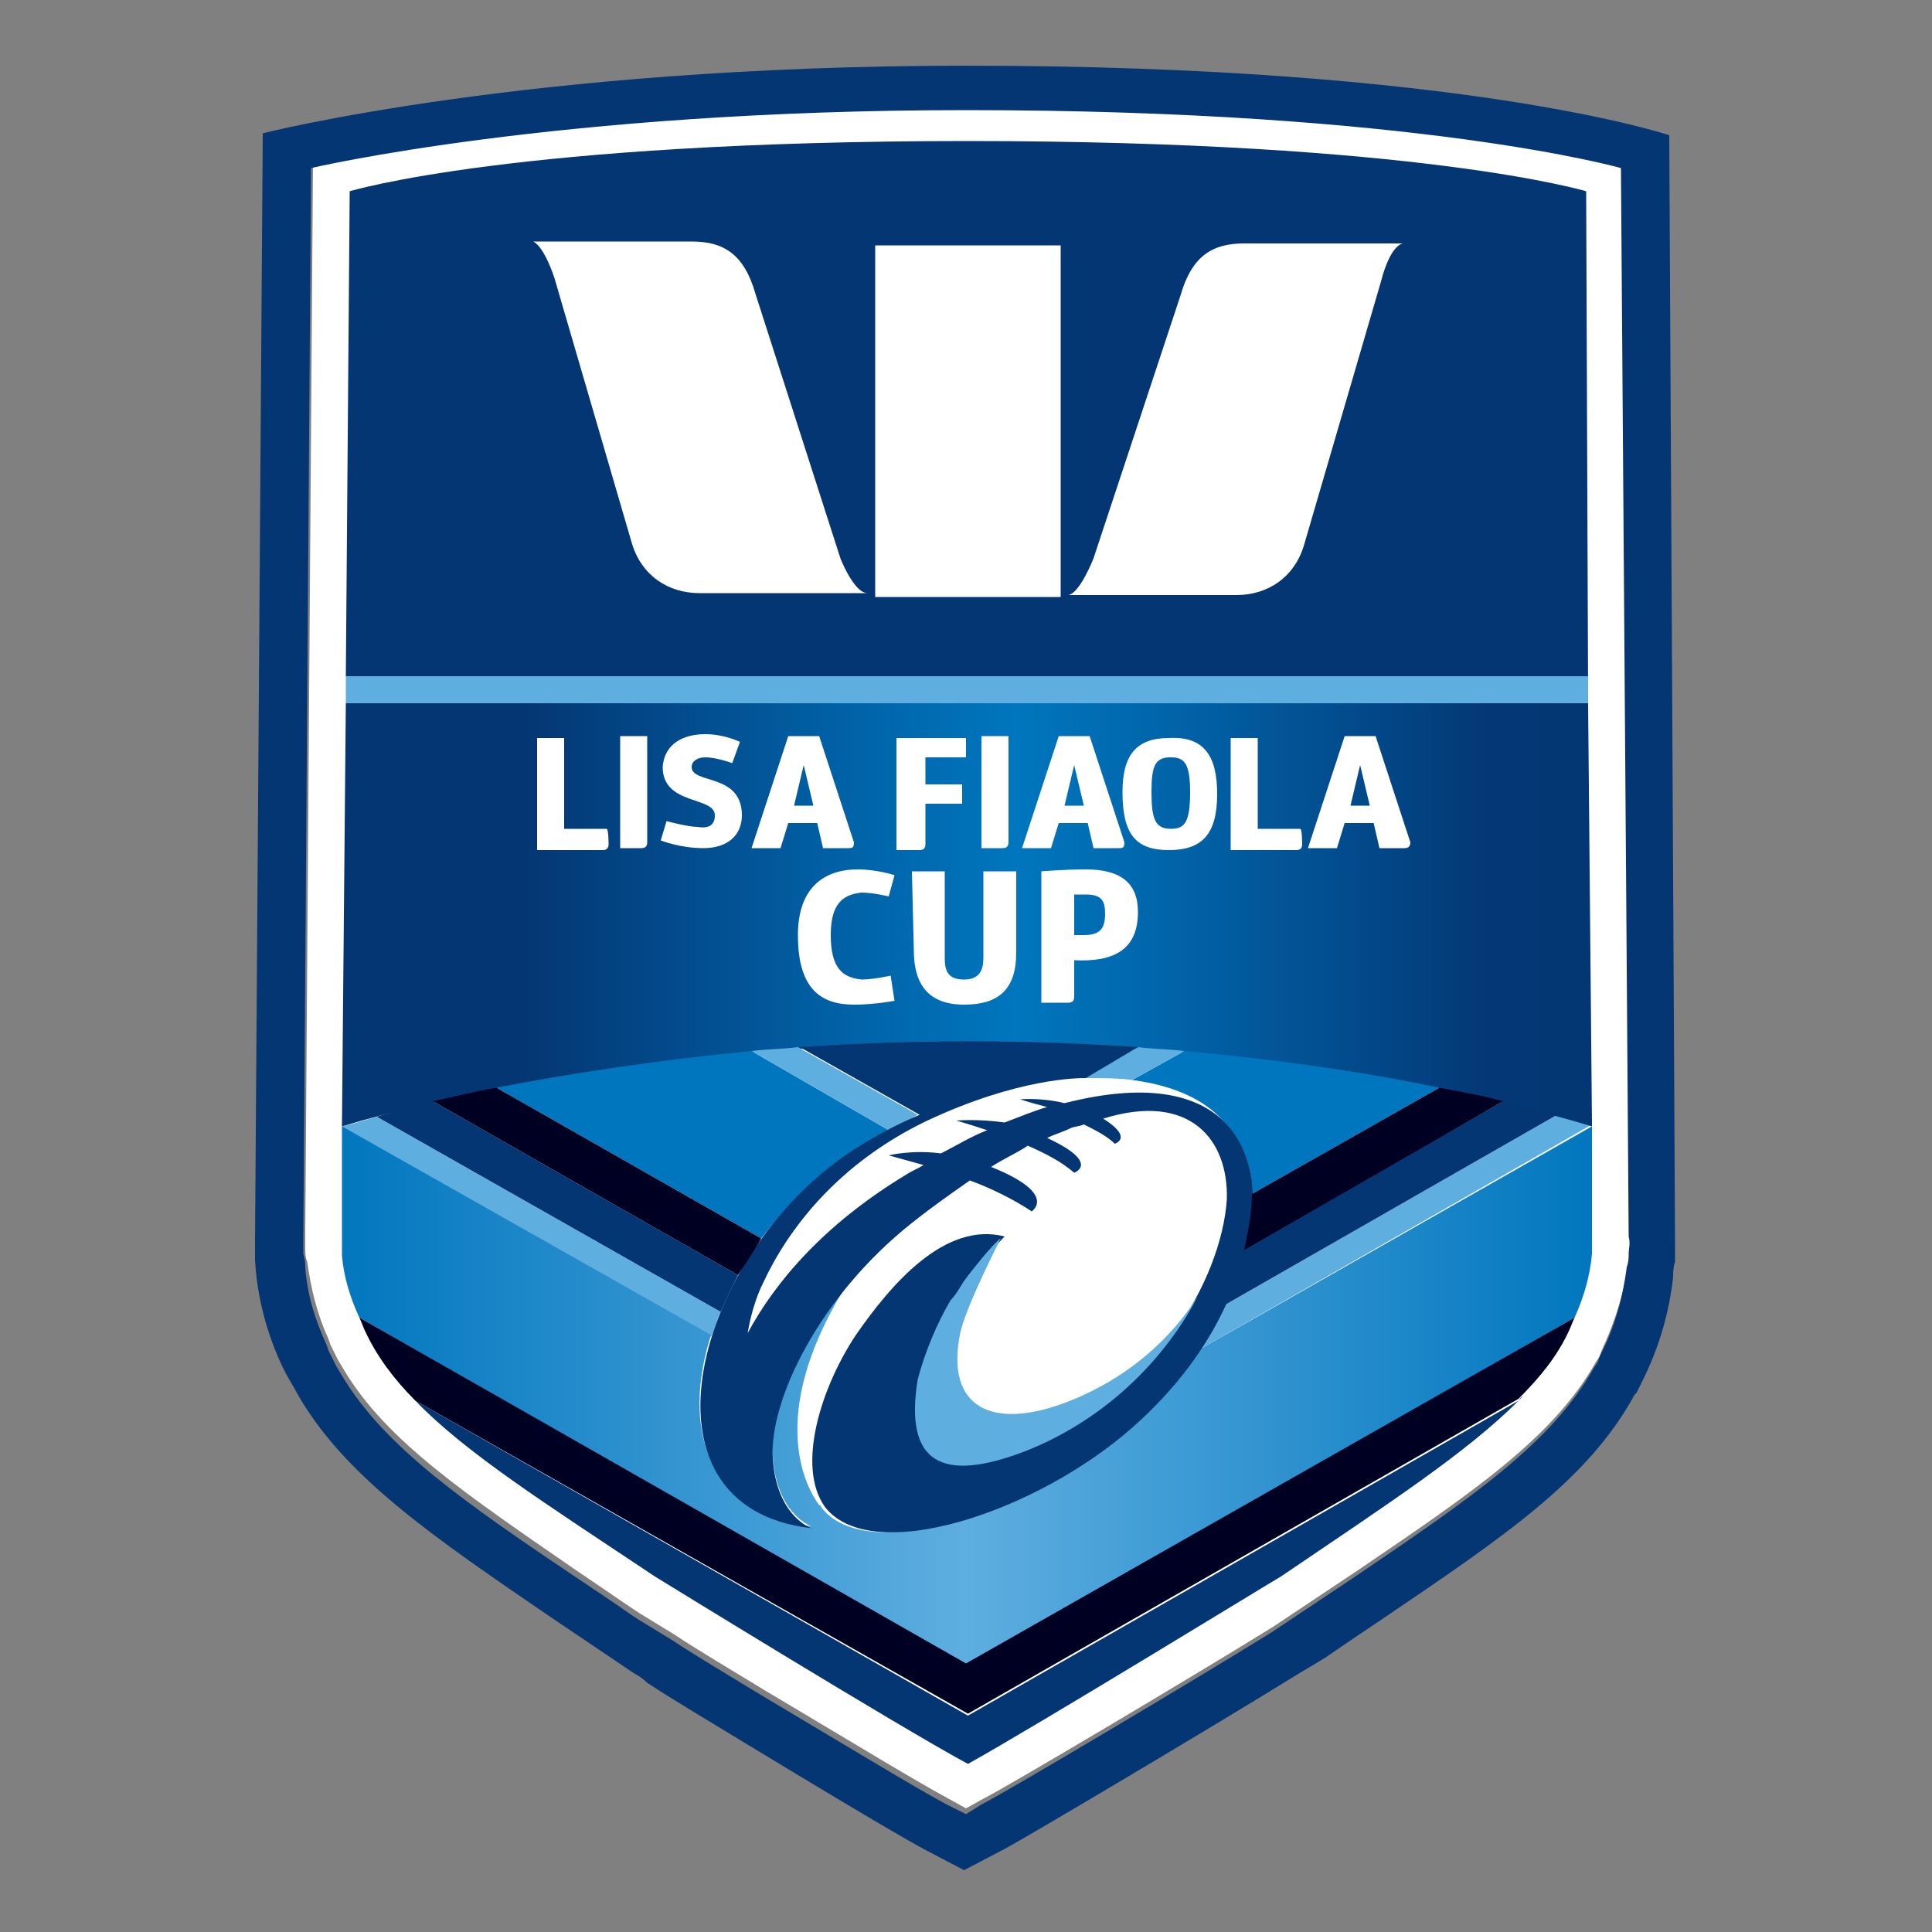 <?xml version="1.0" encoding="utf-8"?>
<!-- Generator: Adobe Illustrator 28.1.0, SVG Export Plug-In . SVG Version: 6.00 Build 0)  -->
<svg version="1.1" id="Layer_1" xmlns="http://www.w3.org/2000/svg" xmlns:xlink="http://www.w3.org/1999/xlink" x="0px" y="0px"
	 viewBox="0 0 100 100" style="enable-background:new 0 0 100 100;" xml:space="preserve">
<rect x="0" y="0" width="100" height="100" fill="#808080" stroke="none"/>
<style type="text/css">
	.st0{fill:#FFFFFF;}
	.st1{fill:#5EAEE0;}
	.st2{fill:url(#SVGID_1_);}
	.st3{fill:url(#SVGID_00000049220718732839406530000003251982694118817468_);}
	.st4{fill:#043673;}
	.st5{fill:url(#SVGID_00000182525250955831328040000014742015244393400232_);}
	.st6{fill:#000022;}
</style>
<path class="st0" d="M84,8.4c0,0-10.5-3-33.9-3c-21.2,0-33.9,3-33.9,3l-0.4,55.4c0,0.2,0,0.5,0,0.8c0,0.2,0,0.5,0.1,0.7
	c0.2,1.4,0.5,2.7,1.1,4l0.1,0.3l0.4,0.8l0.3,0.5c2.2,3.7,6.4,6.5,12.2,10.5c0.9,0.6,1.9,1.3,2.8,1.9l0.3,0.2l1.8,1.1
	c1.2,0.8,2.9,1.8,4.7,2.9c4.7,2.8,8,4.8,9.5,5.6l0.9,0.5l0.9-0.5c1.2-0.6,10.8-6.3,15-8.9l4.2-2.8c6.2-4.2,10.3-7,12.5-10.9l0.2-0.3
	l0.1-0.3c0.7-1.5,1.2-3.1,1.4-4.6l0.1-0.7c0-0.3,0-0.5,0-0.7L84,8.4L84,8.4z"/>
<path class="st1" d="M63.3,67.6l17.3-9.9c0.6,0.2,1.2,0.3,1.8,0.5v-0.1v0.1L62,69.9C62.5,69.1,62.9,68.3,63.3,67.6
	C63.3,67.6,63.3,67.6,63.3,67.6z M37.3,67.9L19.5,57.8c-0.7,0.2-1.3,0.4-1.8,0.5c-0.5,0.2,19.1,10.9,19.1,10.9
	C37,68.8,37.1,68.3,37.3,67.9z"/>
<linearGradient id="SVGID_1_" gradientUnits="userSpaceOnUse" x1="-622.246" y1="429.861" x2="-621.246" y2="429.861" gradientTransform="matrix(64.793 0 0 -64.793 40335.035 27924.31)">
	<stop  offset="0" style="stop-color:#0076BE"/>
	<stop  offset="0.5" style="stop-color:#5EAEE0"/>
	<stop  offset="1" style="stop-color:#0076BE"/>
</linearGradient>
<path class="st2" d="M82.4,58.3L62,69.9c-0.8,1.3-2,2.7-3.6,4c-5,4.4-13.6,7.2-15.9,4.1c0,0,0-0.1-0.1-0.1
	c-0.6-0.8-2.8-4.5,1.3-11.2c0,0,0.2-0.3,0.3-0.4c-2.7,3.3-4.2,6.8-4,9.1c0.2,3,2,3.6,2,3.6c-5.5-0.7-6.7-5.2-5.2-9.9L17.7,58.3
	l0,5.5c0,0.2,0,0.4,0,0.6c0,0.2,0,0.4,0,0.6c0.1,1.1,0.4,2.1,0.9,3.2l31.4,18l31.5-18c0.5-1.1,0.8-2.2,0.9-3.3c0-0.2,0-0.4,0-0.6
	c0-0.2,0-0.4,0-0.6L82.4,58.3C82.4,58.3,82.4,58.3,82.4,58.3z"/>
<linearGradient id="SVGID_00000018941400637290569140000003592999143847334322_" gradientUnits="userSpaceOnUse" x1="-623.382" y1="430.459" x2="-622.382" y2="430.459" gradientTransform="matrix(73.333 0 0 -73.333 45728.031 31614.318)">
	<stop  offset="0" style="stop-color:#043673"/>
	<stop  offset="0.18" style="stop-color:#043673"/>
	<stop  offset="0.41" style="stop-color:#0162A7"/>
	<stop  offset="0.53" style="stop-color:#0076BE"/>
	<stop  offset="0.64" style="stop-color:#0164A9"/>
	<stop  offset="0.87" style="stop-color:#033775"/>
	<stop  offset="1" style="stop-color:#043673"/>
</linearGradient>
<path style="fill:url(#SVGID_00000018941400637290569140000003592999143847334322_);" d="M17.9,36.4l-0.2,21.8v0.1
	c5-1.5,16.7-4.3,32.5-4.3c15.8,0,27.2,2.8,32.2,4.3v-0.1l-0.2-21.8L17.9,36.4L17.9,36.4z"/>
<path class="st4" d="M82.2,35H17.9l0.2-25.1c0,0,8.5-2.6,32-2.6c23.4,0,32,2.6,32,2.6L82.2,36C82.2,36,82.2,35,82.2,35z M78.6,72.5
	L50.1,88.8L21.5,72.5c2.6,2.7,6.7,5.3,12.4,9.1c0,0,12.5,7.7,16.2,9.7c3.6-2,16-9.6,16.2-9.7C71.9,77.8,75.9,75.2,78.6,72.5
	C78.8,72.2,78.9,72.2,78.6,72.5C78.6,72.4,78.6,72.5,78.6,72.5z M86.4,7c0,0-10.6-3.6-36.4-3.6c-22.7,0-36.4,3.5-36.4,3.5l-0.4,57.4
	c0,0.3,0,0.6,0,0.9c0.1,1.9,0.6,3.8,1.4,5.5l0.2,0.4l0.8,1.4c2.5,4.1,6.9,7.1,12.9,11.2c0.9,0.6,4.3,2.9,4.3,2.9
	c0.2,0.1,0.5,0.3,0.7,0.5c1.2,0.8,2.9,1.8,4.7,2.9c3.3,2,7.6,4.6,9.6,5.7l2.1,1.1l2.1-1.1c1.3-0.7,10.9-6.4,15.1-9l1.5-0.9
	c1-0.7,2.8-1.9,2.8-1.9c6.5-4.4,10.8-7.3,13.2-11.7l0.1-0.1l0.3-0.6c0.9-1.8,1.4-3.6,1.6-5.4c0-0.2,0-0.5,0.1-0.8c0-0.3,0-0.6,0-0.9
	L86.4,7C86.3,6.9,86.4,7,86.4,7z M84.3,64.9c0,0.2,0,0.4-0.1,0.7c-0.2,1.5-0.6,3.1-1.4,4.6l-0.1,0.3l-0.2,0.3
	c-2.2,3.9-6.3,6.7-12.5,10.9l-4.2,2.8c-4.2,2.6-13.8,8.3-15,8.9L50,93.9L49,93.4c-1.5-0.8-4.8-2.8-9.5-5.6c-1.8-1.1-3.5-2.1-4.7-2.9
	L33,83.8l-0.3-0.2c-1-0.7-1.9-1.3-2.8-1.9c-5.8-3.9-10-6.8-12.2-10.5l-0.3-0.5l-0.4-0.8l-0.1-0.3c-0.6-1.3-1-2.6-1.1-4
	c0-0.2,0-0.4-0.1-0.7c0-0.2,0-0.5,0-0.8l0.4-55.4c0,0,12.7-3,33.9-3c23.4,0,33.9,3,33.9,3l0.4,55.3C84.4,64.4,84.3,64.6,84.3,64.9
	C84.3,64.9,84.3,64.9,84.3,64.9z"/>
<linearGradient id="SVGID_00000005268739999229110770000006997826999523764147_" gradientUnits="userSpaceOnUse" x1="-631.843" y1="435.131" x2="-630.843" y2="435.131" gradientTransform="matrix(4025.15 0 0 -4025.15 2544943.25 1751526.5)">
	<stop  offset="0" style="stop-color:#0076BE"/>
	<stop  offset="0.5" style="stop-color:#5EAEE0"/>
	<stop  offset="1" style="stop-color:#0076BE"/>
</linearGradient>
<path style="fill:url(#SVGID_00000005268739999229110770000006997826999523764147_);" d="M58.6,55.9l2.7-1.5c4.4,0.4,8.9,1,13.2,1.9
	l-9.7,5.5c0-1.5-0.5-2.8-1.5-3.8C62.4,57,60.9,56.2,58.6,55.9z M44.1,59.6c0.7-0.4,1.3-0.8,1.9-1.1l-7.1-4.1
	c-5.1,0.5-9.6,1.2-13.2,1.9l13.7,7.8C40.7,62.4,42.3,60.8,44.1,59.6L44.1,59.6z"/>
<path class="st1" d="M82.2,36.4H17.9l0-1.4h64.3v1L82.2,36.4z M58.6,55.9l2.7-1.5c-0.8-0.1-1.6-0.1-2.4-0.2l-2.8,1.6
	C57,55.8,57.9,55.8,58.6,55.9z M46,58.5l-7.1-4.1c0.8-0.1,1.6-0.1,2.4-0.2l6.2,3.5C47,58,46.5,58.2,46,58.5z"/>
<path class="st4" d="M55.1,57.1c-1.2-0.3-2.3-0.2-2.3-0.2s0.6,0.2,1.4,0.4c-0.7,0.2-1.4,0.5-2.2,0.8c-1.4-0.2-2.5-0.1-2.5-0.1
	s0.7,0.2,1.6,0.5c-0.8,0.3-1.6,0.8-2.4,1.2c-1.5-0.2-2.7,0.1-2.7,0.1s0.7,0.2,1.8,0.5c-0.3,0.2-0.6,0.3-0.9,0.5
	c-4.3,2.6-6.8,5.6-8.2,8.2c0,0,0.2-1.4,0.8-2.6c1.3-2.8,3.9-6.2,8.5-8.4c4.7-2.2,7.8-2.2,8.2-2.2l2.7-1.6l0,0
	c-2.9-0.2-5.7-0.3-8.6-0.3c-3,0-6.1,0.1-8.9,0.3l6.2,3.5c-1.2,0.5-2.3,1.1-3.4,1.8C36,64.8,32.4,78,42,79.1c0,0-1.8-0.6-2-3.6
	s2.4-8.4,7.2-12.2c1-0.8,2-1.5,3-2.2c1.1,0.4,2.3,1,3.2,1.6c0,0,1.4-0.9-2.1-2.3c0.6-0.4,1.3-0.7,1.9-1.1c0.9,0.4,1.7,0.8,2.4,1.4
	c0,0,1.4-0.5-1.4-1.8c0.4-0.2,0.8-0.3,1.2-0.5c0.2-0.1,0.5-0.1,0.7-0.2c0.6,0.3,1.2,0.6,1.6,1c0,0,1-0.3-0.6-1.3
	c4.5-1.4,6.5,1.1,6.4,4.2c-0.3,4.2-3.8,10.3-10.4,12.9c-4.4,1.7-6.3,0.7-5.4-3.6c0.3-1.6,1-3,1.7-4.1c0.2-0.4,0.5-0.7,0.7-1
	c1-1.4,1.9-2.3,1.9-2.3c-3.1-0.8-5.9,2.5-7.7,5.1c-1.8,2.7-3.1,6.8-1.6,8.9c2.4,3.1,10.9,0.3,15.9-4.1c4.3-3.8,5.4-7.5,5.9-9.3
	C65.7,60.2,64.1,54.8,55.1,57.1C55.1,57.1,55.1,57.1,55.1,57.1z"/>
<path class="st1" d="M53.1,75.1c3.8-1.5,7-4.4,8.9-8c-1.4,2.2-3.6,4.2-6.6,5.4c-4,1.6-6.5,0.4-5.7-3.5c0.3-1.4,2.1-4.9,2.1-4.9l0,0
	c-0.2,0.1-1,1-1.9,2.2c-0.2,0.3-0.4,0.7-0.7,1c-0.7,1.2-1.3,2.6-1.7,4.1C46.8,75.7,48.7,76.8,53.1,75.1
	C53.1,75.1,53.1,75.1,53.1,75.1z"/>
<path class="st4" d="M22.4,57l15.8,9c-0.3,0.6-0.6,1.2-0.9,1.9L19.5,57.8C20.4,57.5,21.3,57.3,22.4,57z M77.8,57l-13.4,7.6
	c0,0,0,0,0,0c-0.2,0.7-0.5,1.7-1.1,3l17.3-9.9C79.8,57.5,78.8,57.3,77.8,57z"/>
<path class="st6" d="M81.5,68.2c-0.1,0.2-0.2,0.5-0.3,0.7c-0.6,1.3-1.5,2.4-2.6,3.5L50.1,88.7L21.5,72.5c-1.1-1.1-2-2.3-2.6-3.6
	c-0.1-0.2-0.2-0.5-0.3-0.7l31.4,17.9L81.5,68.2C81.5,68.2,81.5,68.2,81.5,68.2z M64.4,64.7L77.8,57c-1.1-0.3-2.2-0.5-3.3-0.7
	l-9.7,5.5C64.8,62.8,64.6,63.7,64.4,64.7z M38.2,66l-15.8-9c1-0.2,2.1-0.5,3.3-0.7l13.7,7.8C39,64.8,38.6,65.4,38.2,66L38.2,66z"/>
<path class="st0" d="M46.3,51.8c0,0-1,0.2-2.1,0.2c-1.7,0-2.9-0.8-2.9-3.6c0-2.4,1.3-3.4,3.1-3.4c1,0,1.9,0.3,1.9,0.3L46,46.4
	c0,0-0.8-0.2-1.4-0.2c-1,0.1-1.6,0.6-1.6,2.2c0,1.7,0.6,2.2,1.6,2.3c0.6,0,1.5-0.2,1.5-0.2L46.3,51.8C46.3,51.8,46.3,51.8,46.3,51.8
	z M47.2,45.1h1.7v4.5c0,0.7,0.2,1.1,1,1.1s1-0.5,1-1.1v-4.5h1.7v4.2c0,1.9-0.9,2.7-2.7,2.7s-2.6-1-2.6-2.8L47.2,45.1
	C47.2,45.1,47.2,45.1,47.2,45.1z M58.9,47.2c0,2-1.3,2.6-3.3,2.5v1.9c0,0.2-0.1,0.3-0.3,0.3h-1.4v-6.8c0,0,1.2-0.1,2.3-0.1
	C58,45,58.9,45.7,58.9,47.2C58.9,47.2,58.9,47.2,58.9,47.2z M57.2,47.3c0-0.7-0.2-1-1-1c-0.3,0-0.6,0-0.6,0v2.1c0,0,0.3,0,0.5,0
	C56.9,48.4,57.2,48.1,57.2,47.3C57.2,47.3,57.2,47.3,57.2,47.3z M43.5,28.9l-4.4-13.7c-0.6-2.1-1.7-2.7-3.3-2.7h-8.2
	c0.6,0.3,1.1,1.9,1.1,1.9l4,13.7c0.5,1.7,1.9,2.6,3.5,2.6h8.7C44.2,30.7,43.5,28.9,43.5,28.9 M56.6,28.9c0,0-0.7,1.8-1.3,1.9h8.7
	c1.6,0,3-0.9,3.5-2.6l4-13.7c0,0,0.4-1.7,1.1-1.9h-8.2c-1.6,0-2.7,0.6-3.3,2.7L56.6,28.9 M54.9,12.7h-9.6v18.2h9.6
	C54.9,30.8,54.9,12.7,54.9,12.7z M31.5,43.7c0,0.2-0.1,0.3-0.3,0.3h-3.4v-5.8h1.4v4.7h2.2C31.5,42.9,31.5,43.7,31.5,43.7z
	 M32.1,43.9v-5.8h1.4v5.5c0,0.2-0.1,0.3-0.3,0.3C33.3,43.9,32.1,43.9,32.1,43.9z M37.9,39.5c0,0-0.8-0.3-1.4-0.3
	c-0.4,0-0.7,0.2-0.7,0.5c0,0.9,2.6,0.3,2.6,2.5c0,1-0.7,1.7-2,1.7c-1.2,0-2.2-0.4-2.2-0.4l0.3-1c0,0,1.1,0.3,1.6,0.3
	c0.6,0.1,0.9-0.1,0.9-0.6c0-1-2.7-0.5-2.7-2.5c0.1-1.3,1.2-1.7,2.2-1.7s1.8,0.4,1.8,0.4L37.9,39.5C37.9,39.5,37.9,39.5,37.9,39.5z
	 M43.9,43.9h-1.3l-0.3-1.3h-1.5l-0.4,1.3h-1.5l1.9-5.8h1.6c0,0,1.8,5.5,1.8,5.5C44.2,43.9,44.1,43.9,43.9,43.9L43.9,43.9z
	 M41.1,41.7h1l-0.5-2.1L41.1,41.7z M47.9,43.7c0,0.2-0.1,0.3-0.3,0.3h-1.2v-5.8h3.6v1h-2.1v1.4h1.9v1h-1.9L47.9,43.7
	C47.9,43.7,47.9,43.7,47.9,43.7z M50.8,43.9v-5.8h1.4v5.5c0,0.2-0.1,0.3-0.3,0.3C52,43.9,50.8,43.9,50.8,43.9z M57.9,43.9h-1.3
	l-0.3-1.3h-1.5l-0.4,1.3h-1.5l1.9-5.8h1.6c0,0,1.8,5.5,1.8,5.5C58.2,43.9,58.1,43.9,57.9,43.9C57.9,43.9,57.9,43.9,57.9,43.9z
	 M55.1,41.7h1l-0.5-2.1L55.1,41.7z M63,41.1c0,2.1-0.8,2.9-2.5,2.9c-1.7,0-2.4-0.8-2.4-3c0-1.9,0.7-2.8,2.4-2.8
	C62.3,38.1,63,39.1,63,41.1C63,41.1,63,41.1,63,41.1z M59.6,41c0,1.4,0.2,1.9,1,1.9c0.7,0,1-0.3,1-1.9c0-1.5-0.3-1.8-1-1.8
	C59.8,39.2,59.6,39.6,59.6,41L59.6,41z M67.4,43.7c0,0.2-0.1,0.3-0.3,0.3h-3.4v-5.8h1.4v4.7h2.2C67.4,42.9,67.4,43.7,67.4,43.7z
	 M72.7,43.9h-1.3l-0.3-1.3h-1.5l-0.4,1.3h-1.5l1.9-5.8h1.6c0,0,1.8,5.5,1.8,5.5C73,43.8,72.9,43.9,72.7,43.9
	C72.7,43.9,72.7,43.9,72.7,43.9z M69.9,41.7h1l-0.5-2.1C70.4,39.6,69.9,41.7,69.9,41.7z"/>
</svg>

